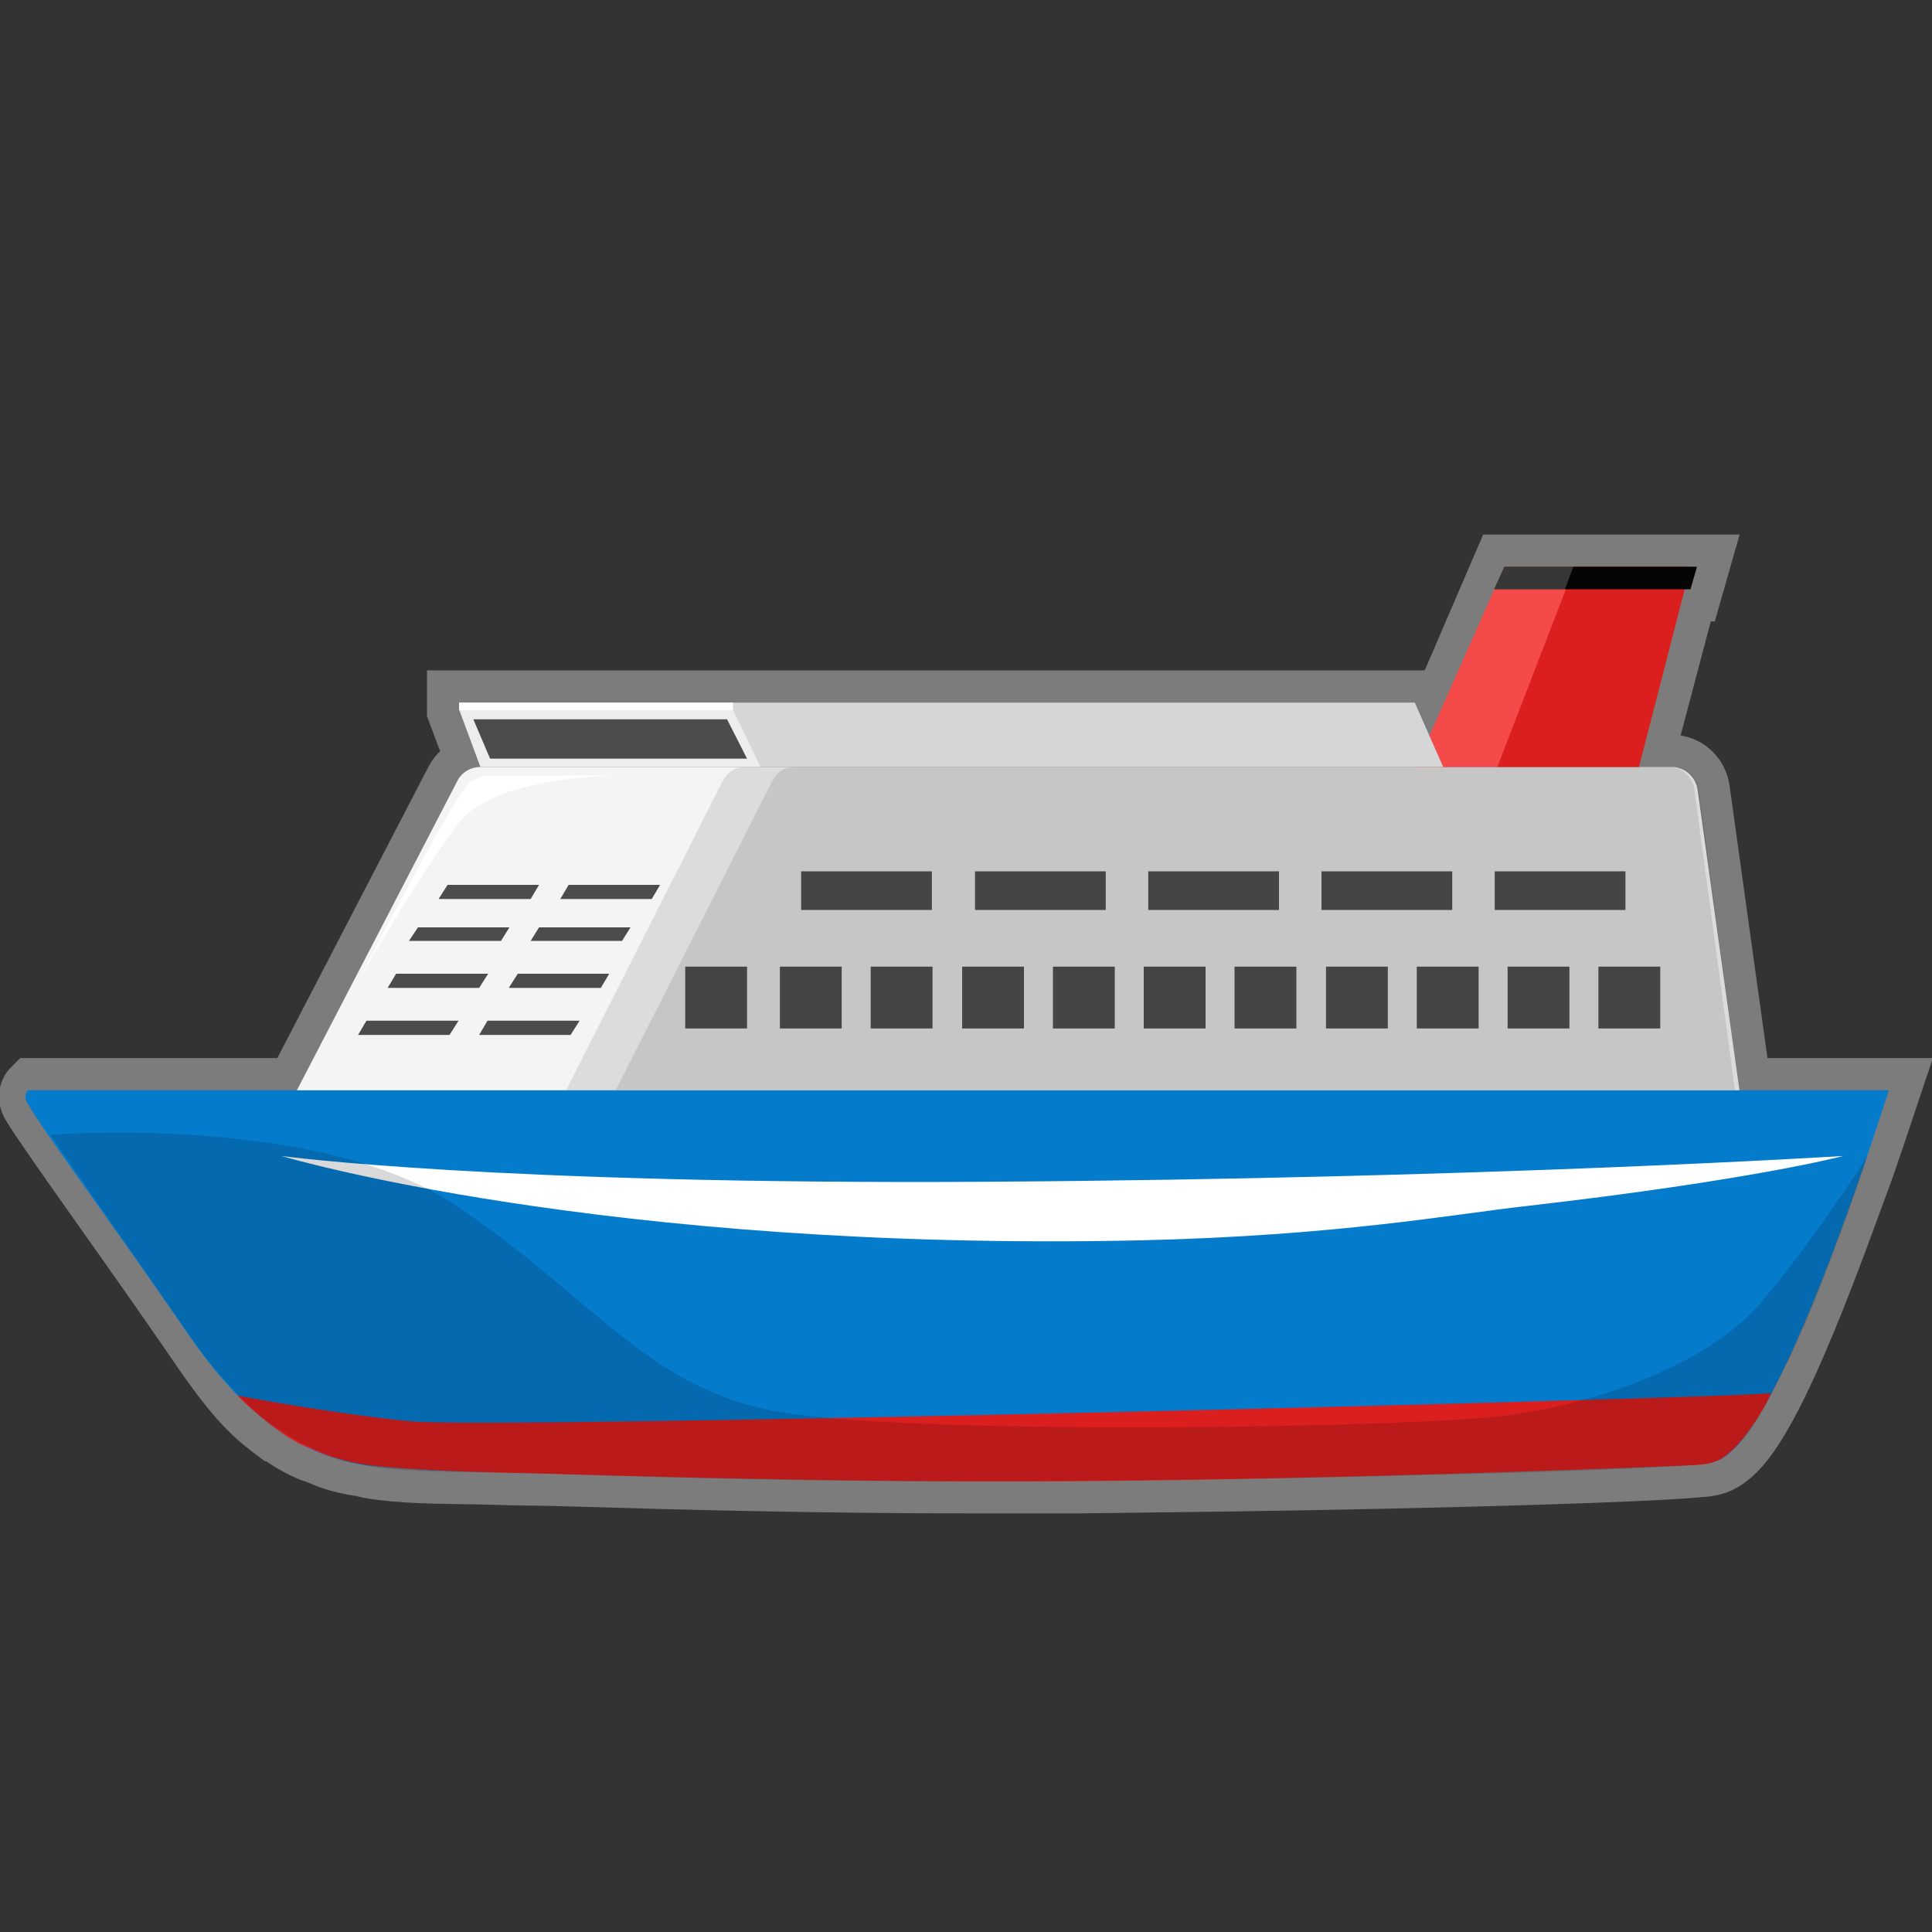 <?xml version="1.0" encoding="utf-8"?>
<!-- Generator: Adobe Illustrator 21.1.0, SVG Export Plug-In . SVG Version: 6.00 Build 0)  -->
<svg version="1.1" xmlns="http://www.w3.org/2000/svg" xmlns:xlink="http://www.w3.org/1999/xlink" x="0px" y="0px"
	 viewBox="0 0 300 300" style="enable-background:new 0 0 300 300;" xml:space="preserve">
<rect x="0" y="0" width="300" height="300" fill="#333333" stroke="none"/>
<style type="text/css">
	.st0{fill:#7C7C7C;stroke:#7C7C7C;stroke-width:10;stroke-miterlimit:10;}
	.st1{fill:#057BCC;}
	.st2{fill:#DB1F1F;}
	.st3{fill:#FFFFFF;}
	.st4{opacity:0.15;}
	.st5{fill:#F4F4F4;}
	.st6{opacity:0.1;}
	.st7{fill:#F44A4A;}
	.st8{fill:#050505;}
	.st9{opacity:0.2;fill:#FFFFFF;}
	.st10{fill:#4C4C4C;}
	.st11{fill:#EDEDED;}
</style>
<g id="レイヤー_1">
	<path class="st0" d="M293.2,169.3h-23.1l-6.5-46.7c-0.3-2-2-3.5-4-3.5h-0.9h-4.2l7.3-27.6h0.7l1-3.5h-1h-18h-0.2h-0.8h-9.9
		l-11.4,26.5l-2.3-5.4h-0.1h-106H71.3h0v1.2l3.3,8.8c-1.5,0-2.9,0.9-3.6,2.2l-24.9,48H5.2c0,0-0.8,0.8,0,2.1
		c3.2,5.2,13.7,19.5,25,35.9c4.4,6.5,7.7,10.9,11.7,13.9c0.2,0.2,0.5,0.4,0.9,0.7c0,0,0,0,0.1,0c1.5,1.1,3.9,2.7,6.3,3.5
		c0,0,0.1,0,0.1,0c0.1,0,0.2,0.1,0.3,0.1c0.9,0.4,2.6,1.3,6.7,1.9c0.4,0.1,0.9,0.2,1.3,0.3c4.8,0.8,10.2,0.8,16.4,0.9
		c3.9,0.1,7.4,0.2,9.5,0.2c1.1,0,3.9,0.1,7.9,0.2c13.3,0.4,35.5,1,59.7,1c0.1,0,0.1,0,0.2,0c5.3,0,10.7,0,16.1,0
		c7.9-0.1,16-0.2,24-0.3c33.7-0.5,64-1.4,72.3-2.2c2.3-0.1,3.4-0.6,4.5-1.5c6.4-4.6,14.9-28.3,20.2-42.7
		C289.3,181,293.2,169.3,293.2,169.3z"/>
</g>
<g id="レイヤー_1のコピー">
	<path class="st1" d="M266.7,226.8c-8,2.8-190.7,2.5-201.3,1.4c-7.8-0.8-20.8,1.4-36.1-20.9c-11.3-16.5-21.9-30.7-25-35.9
		c-0.8-1.3,0-2.1,0-2.1h289C293.2,169.3,276.7,223.3,266.7,226.8z"/>
	<path class="st2" d="M263.2,227.5c-4.2,0.2-53,2.2-96,2.5c-39.7,0.3-78.7-1.1-83.8-1.2c-4.5-0.1-15.2-0.3-23.3-1
		c-7.8-0.6-11.3-2.7-12.2-3c-3.9-1.4-10.1-7-11-8.1c0,0,13.9,2.7,26.8,4c12.9,1.3,210.2-3.7,211.3-4.4c-1.2,3.1-4.8,8-6.4,9.2
		C267.5,226.6,266,227.4,263.2,227.5z"/>
	<path class="st3" d="M43.7,179.5c0,0,33,4.5,110,4s132.5-4,132.5-4s-13.7,3.7-49.4,7.8c-10.9,1.2-29.1,4.6-59.8,5.3
		C93.6,194.4,43.7,179.5,43.7,179.5z"/>
	<path class="st4" d="M7.8,176.2c0,0,41.7-3.3,63,11c21.3,14.3,29.3,27.8,48.9,31.8s100.3,2.8,115,0.7c14-2,30.7-8,38.7-17.4
		c8-9.3,16.6-22.8,16.6-22.8s-3.9,11.9-8.6,23.4c-3.2,7.8-7.2,15.8-9.9,19.5c-0.4,0.6-3.1,4.2-6,4.8c-5.8,1.1-64.4,2.7-114.4,2.8
		c-34.4,0.1-64.7-1.2-71.2-1.3c-8.7-0.2-16,0-22.3-1c-6.6-1-11.4-3.8-15.6-6.6c-1.4-0.9-7.4-6.2-12.6-13.8
		C20.2,194.1,7.8,176.2,7.8,176.2z"/>
	<path class="st5" d="M270.1,169.3h-224l24.9-48c0.7-1.4,2.1-2.2,3.6-2.2h185c2,0,3.7,1.5,4,3.5L270.1,169.3z"/>
	<path class="st6" d="M270.1,169.3H87.9l24.3-48c0.7-1.4,2-2.2,3.5-2.2h144.2c2,0,3.6,1.5,3.9,3.5L270.1,169.3z"/>
	<path class="st3" d="M73.3,121.2c0.4,0,1.1-0.7,1.9-0.7c5.8-0.1,22.7-0.1,22.7-0.1s-20.5-0.4-26.6,7.3c-6,7.7-15.7,24.7-15.7,24.7
		S71.6,121.2,73.3,121.2z"/>
	<polygon class="st2" points="254.5,119.1 232.5,119.1 243.5,88 262.5,88 	"/>
	<polygon class="st7" points="232.5,119.1 219.8,119.1 233.6,88 244.5,88 	"/>
	<polygon class="st8" points="262.5,91.5 232,91.5 233.6,88 263.5,88 	"/>
	<polygon class="st9" points="232,91.5 233.6,88 244.3,88 243,91.5 	"/>
	<g>
		<rect x="106.4" y="150.1" class="st10" width="9.6" height="9.6"/>
		<rect x="121.1" y="150.1" class="st10" width="9.6" height="9.6"/>
		<rect x="135.2" y="150.1" class="st10" width="9.6" height="9.6"/>
		<rect x="149.4" y="150.1" class="st10" width="9.6" height="9.6"/>
		<rect x="163.5" y="150.1" class="st10" width="9.6" height="9.6"/>
		<rect x="177.6" y="150.1" class="st10" width="9.6" height="9.6"/>
		<rect x="191.7" y="150.1" class="st10" width="9.6" height="9.6"/>
		<rect x="205.9" y="150.1" class="st10" width="9.6" height="9.6"/>
		<rect x="220" y="150.1" class="st10" width="9.6" height="9.6"/>
		<rect x="234.1" y="150.1" class="st10" width="9.6" height="9.6"/>
		<rect x="248.2" y="150.1" class="st10" width="9.6" height="9.6"/>
	</g>
	<rect x="124.4" y="135.3" class="st10" width="20.3" height="6"/>
	<rect x="151.4" y="135.3" class="st10" width="20.3" height="6"/>
	<rect x="178.3" y="135.3" class="st10" width="20.3" height="6"/>
	<rect x="205.2" y="135.3" class="st10" width="20.3" height="6"/>
	<rect x="232.1" y="135.3" class="st10" width="20.3" height="6"/>
	<polygon class="st10" points="69.8,160.7 55.6,160.7 56.9,158.5 71.2,158.5 	"/>
	<polygon class="st10" points="88.6,160.7 74.4,160.7 75.7,158.5 90,158.5 	"/>
	<polygon class="st10" points="74.4,153.4 60.2,153.4 61.5,151.2 75.8,151.2 	"/>
	<polygon class="st10" points="93.3,153.4 79,153.4 80.4,151.2 94.6,151.2 	"/>
	<polygon class="st10" points="77.8,146.1 63.5,146.1 64.9,144 79.1,144 	"/>
	<polygon class="st10" points="96.6,146.1 82.4,146.1 83.7,144 97.9,144 	"/>
	<polygon class="st10" points="82.4,139.6 68.1,139.6 69.5,137.4 83.7,137.4 	"/>
	<polygon class="st10" points="101.2,139.6 87,139.6 88.3,137.4 102.5,137.4 	"/>
	<polygon class="st11" points="224.1,119.1 74.6,119.1 71.3,110.2 71.3,109.1 219.7,109.1 	"/>
	<polygon class="st6" points="224.1,119.1 118.1,119.1 113.8,110.2 113.8,109.1 219.8,109.1 	"/>
	<rect x="71.3" y="109.1" class="st3" width="42.5" height="1.2"/>
	<polygon class="st10" points="116,117.8 76.1,117.8 73.5,111.7 112.9,111.7 	"/>
	<path class="st6" d="M269.4,169.3H95.6l24.3-48c0.7-1.4,2-2.2,3.5-2.2h135.8c2,0,3.6,1.5,3.9,3.5L269.4,169.3z"/>
</g>
</svg>
